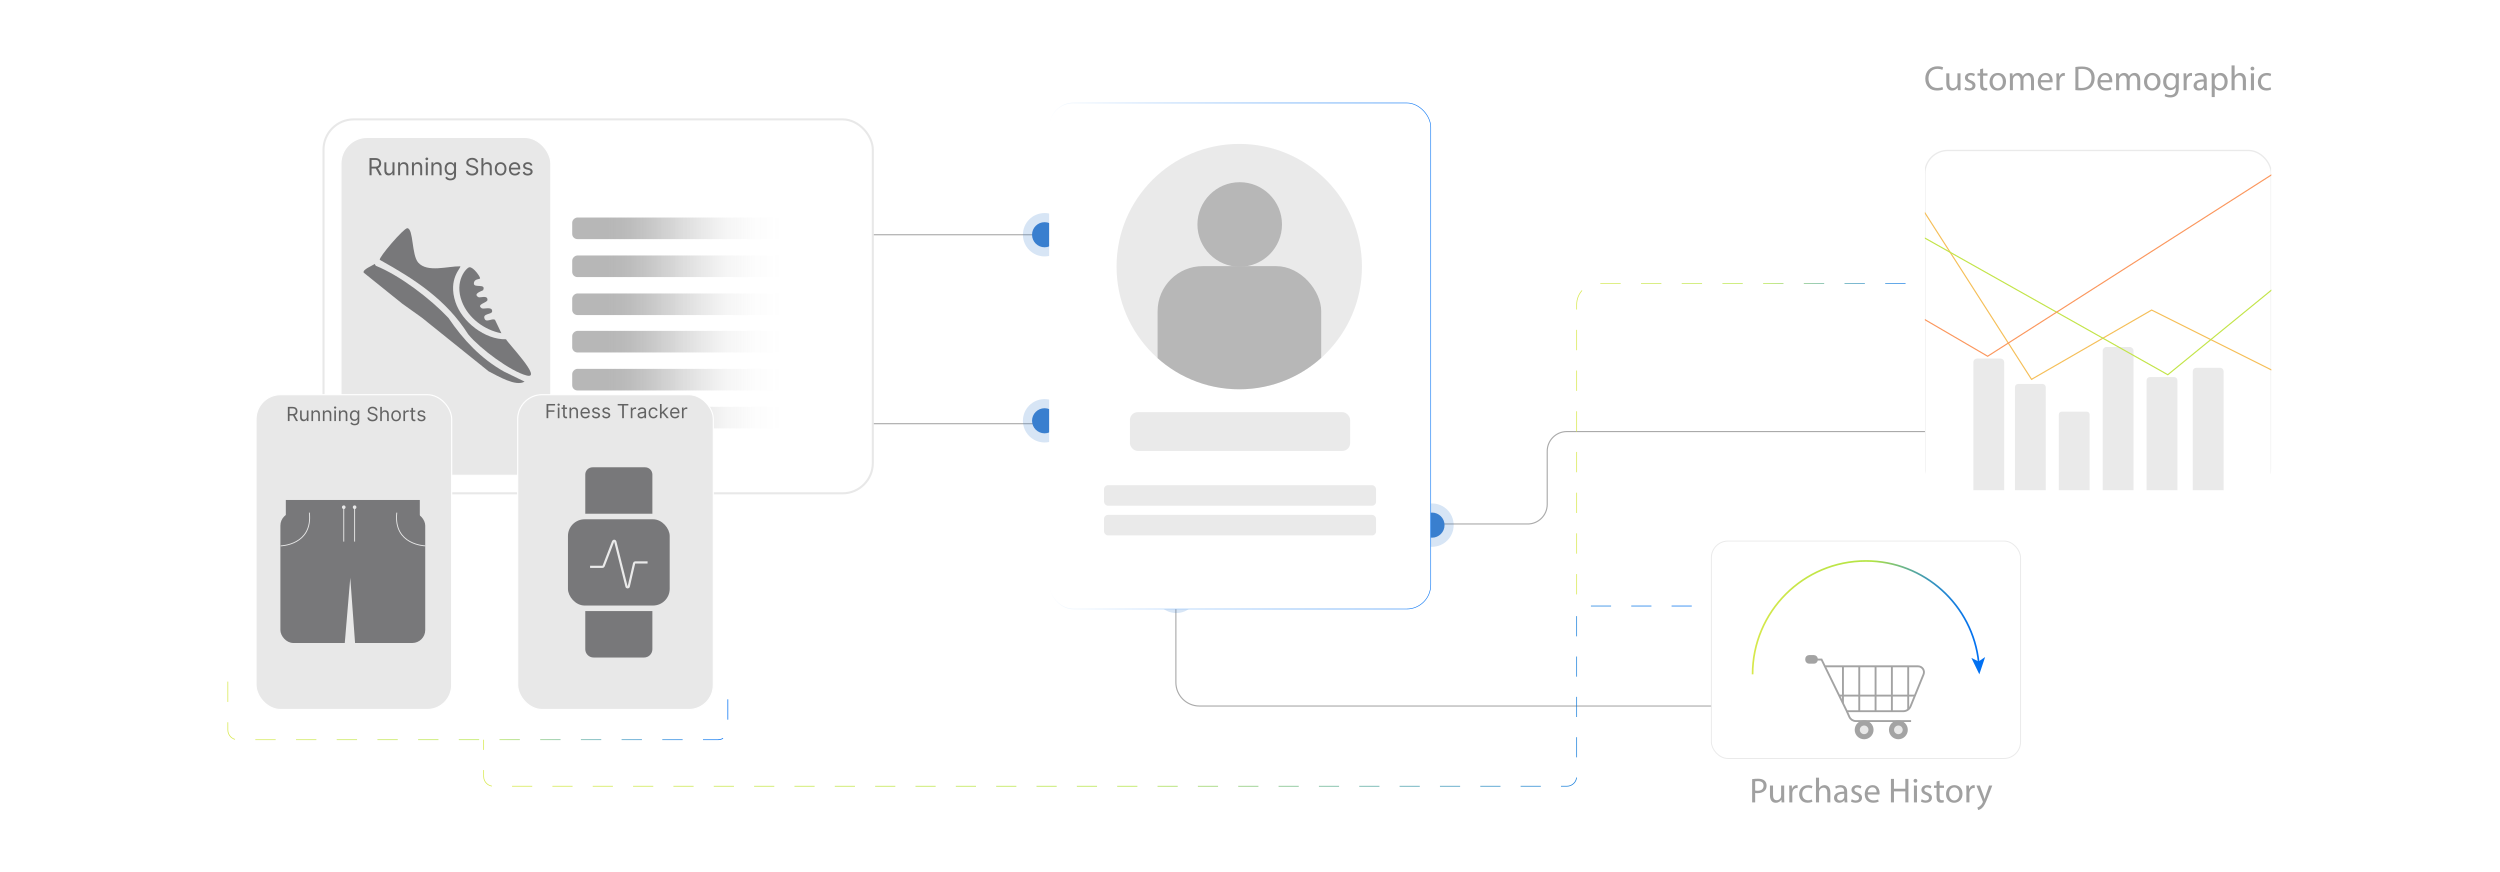 <?xml version="1.0" encoding="UTF-8"?><svg id="Layer_1" xmlns="http://www.w3.org/2000/svg" xmlns:xlink="http://www.w3.org/1999/xlink" viewBox="0 0 860 300"><defs><linearGradient id="linear-gradient" x1="360.867" y1="116.509" x2="492.276" y2="116.509" gradientUnits="userSpaceOnUse"><stop offset="0" stop-color="#fff"/><stop offset=".058" stop-color="#e9f3fd"/><stop offset=".261" stop-color="#a3cbfa"/><stop offset=".453" stop-color="#69abf7"/><stop offset=".628" stop-color="#3b91f5"/><stop offset=".783" stop-color="#1b7ff4"/><stop offset=".912" stop-color="#0774f3"/><stop offset="1" stop-color="#0070f3"/></linearGradient><filter id="drop-shadow-2" filterUnits="userSpaceOnUse"><feOffset dx="0" dy="5.946"/><feGaussianBlur result="blur" stdDeviation="4.756"/><feFlood flood-color="#333" flood-opacity=".09"/><feComposite in2="blur" operator="in"/><feComposite in="SourceGraphic"/></filter><clipPath id="clippath"><circle cx="426.303" cy="91.712" r="42.208" fill="none"/></clipPath><linearGradient id="linear-gradient-2" x1="1854.418" y1="-642.417" x2="1854.418" y2="-702.451" gradientTransform="translate(-1608.74 744.201)" gradientUnits="userSpaceOnUse"><stop offset="0" stop-color="#fff"/><stop offset=".168" stop-color="#fcfcfc" stop-opacity=".992"/><stop offset=".312" stop-color="#f5f5f5" stop-opacity=".965"/><stop offset=".447" stop-color="#e8e8e8" stop-opacity=".921"/><stop offset=".576" stop-color="#d6d6d6" stop-opacity=".858"/><stop offset=".702" stop-color="#bfbfbf" stop-opacity=".778"/><stop offset=".824" stop-color="#a3a3a3" stop-opacity=".679"/><stop offset=".942" stop-color="#828282" stop-opacity=".564"/><stop offset="1" stop-color="#707070" stop-opacity=".5"/></linearGradient><linearGradient id="linear-gradient-3" x1="1841.356" y1="-642.417" x2="1841.356" y2="-702.451" gradientTransform="translate(-1595.678 757.263)" xlink:href="#linear-gradient-2"/><linearGradient id="linear-gradient-4" x1="1828.294" y1="-642.417" x2="1828.294" y2="-702.451" gradientTransform="translate(-1582.616 770.325)" xlink:href="#linear-gradient-2"/><linearGradient id="linear-gradient-5" x1="1815.418" y1="-642.417" x2="1815.418" y2="-702.451" gradientTransform="translate(-1569.74 783.201)" xlink:href="#linear-gradient-2"/><linearGradient id="linear-gradient-6" x1="1802.356" y1="-642.417" x2="1802.356" y2="-702.451" gradientTransform="translate(-1556.678 796.263)" xlink:href="#linear-gradient-2"/><linearGradient id="linear-gradient-7" x1="1789.294" y1="-642.417" x2="1789.294" y2="-702.451" gradientTransform="translate(-1543.616 809.325)" xlink:href="#linear-gradient-2"/><filter id="drop-shadow-3" filterUnits="userSpaceOnUse"><feOffset dx="0" dy="5"/><feGaussianBlur result="blur-2" stdDeviation="4"/><feFlood flood-color="#000" flood-opacity=".09"/><feComposite in2="blur-2" operator="in"/><feComposite in="SourceGraphic"/></filter><linearGradient id="linear-gradient-8" x1="166.251" y1="256.218" x2="592.376" y2="256.218" gradientUnits="userSpaceOnUse"><stop offset="0" stop-color="#d7e84b"/><stop offset=".193" stop-color="#c8e648"/><stop offset=".528" stop-color="#b2e444"/><stop offset=".556" stop-color="#a2da53"/><stop offset=".67" stop-color="#69b48b"/><stop offset=".776" stop-color="#3b96b8"/><stop offset=".869" stop-color="#1b81d8"/><stop offset=".947" stop-color="#0774eb"/><stop offset="1" stop-color="#0070f3"/></linearGradient><linearGradient id="linear-gradient-9" y1="239.468" y2="239.468" xlink:href="#linear-gradient-8"/><linearGradient id="linear-gradient-10" y1="208.468" y2="208.468" xlink:href="#linear-gradient-8"/><filter id="drop-shadow-4" filterUnits="userSpaceOnUse"><feOffset dx="0" dy="6.656"/><feGaussianBlur result="blur-3" stdDeviation="5.325"/><feFlood flood-color="#000" flood-opacity=".09"/><feComposite in2="blur-3" operator="in"/><feComposite in="SourceGraphic"/></filter><filter id="drop-shadow-5" filterUnits="userSpaceOnUse"><feOffset dx="0" dy=".96"/><feGaussianBlur result="blur-4" stdDeviation=".768"/><feFlood flood-color="#333" flood-opacity=".09"/><feComposite in2="blur-4" operator="in"/><feComposite in="SourceGraphic"/></filter><linearGradient id="linear-gradient-11" x1="602.599" y1="212.322" x2="681.182" y2="212.322" xlink:href="#linear-gradient-8"/><linearGradient id="linear-gradient-12" x1="602.599" y1="228.995" x2="681.182" y2="228.995" xlink:href="#linear-gradient-8"/><linearGradient id="linear-gradient-13" x1="78.251" y1="244.53" x2="250.501" y2="244.53" xlink:href="#linear-gradient-8"/><linearGradient id="linear-gradient-14" x1="542.251" y1="150.905" x2="665.376" y2="150.905" xlink:href="#linear-gradient-8"/><filter id="drop-shadow-6" filterUnits="userSpaceOnUse"><feOffset dx="0" dy="5"/><feGaussianBlur result="blur-5" stdDeviation="4"/><feFlood flood-color="#000" flood-opacity=".09"/><feComposite in2="blur-5" operator="in"/><feComposite in="SourceGraphic"/></filter><clipPath id="clippath-1"><rect x="662.155" y="37.594" width="119.178" height="126.666" rx="7.879" ry="7.879" fill="none"/></clipPath><filter id="drop-shadow-7" filterUnits="userSpaceOnUse"><feOffset dx="0" dy="9.169"/><feGaussianBlur result="blur-6" stdDeviation="7.335"/><feFlood flood-color="#000" flood-opacity=".09"/><feComposite in2="blur-6" operator="in"/><feComposite in="SourceGraphic"/></filter><filter id="drop-shadow-8" filterUnits="userSpaceOnUse"><feOffset dx="0" dy="5"/><feGaussianBlur result="blur-7" stdDeviation="4"/><feFlood flood-color="#000" flood-opacity=".09"/><feComposite in2="blur-7" operator="in"/><feComposite in="SourceGraphic"/></filter></defs><line x1="366.805" y1="80.748" x2="294.376" y2="80.748" fill="none" stroke="#aaa" stroke-miterlimit="10" stroke-width=".393"/><line x1="367.805" y1="145.748" x2="295.376" y2="145.748" fill="none" stroke="#aaa" stroke-miterlimit="10" stroke-width=".393"/><path d="M478.076,180.254h47.423c3.725,0,6.745-3.02,6.745-6.745v-18.303c0-3.725,3.02-6.745,6.745-6.745h138.758" fill="none" stroke="#aaa" stroke-miterlimit="10" stroke-width=".393"/><path d="M404.503,191.729v43.039c0,4.476,3.628,8.104,8.104,8.104h264.553" fill="none" stroke="#aaa" stroke-miterlimit="10" stroke-width=".393"/><circle cx="492.604" cy="180.647" r="4.319" fill="#3a7fcf"/><circle cx="492.604" cy="180.647" r="7.461" fill="#3a7fcf" opacity=".2"/><circle cx="404.646" cy="203.422" r="4.319" fill="#3a7fcf"/><circle cx="404.646" cy="203.422" r="7.461" fill="#3a7fcf" opacity=".2"/><circle cx="359.344" cy="144.748" r="4.319" fill="#3a7fcf"/><circle cx="359.344" cy="144.748" r="7.461" fill="#3a7fcf" opacity=".2"/><circle cx="359.344" cy="80.748" r="4.319" fill="#3a7fcf"/><circle cx="359.344" cy="80.748" r="7.461" fill="#3a7fcf" opacity=".2"/><rect x="360.966" y="29.468" width="131.21" height="174.083" rx="8.296" ry="8.296" fill="#fff" filter="url(#drop-shadow-2)" stroke="url(#linear-gradient)" stroke-miterlimit="10" stroke-width=".199"/><rect x="388.695" y="141.78" width="75.751" height="13.343" rx="2.692" ry="2.692" fill="#eaeaea"/><rect x="379.779" y="166.911" width="93.585" height="7.061" rx="1.359" ry="1.359" fill="#eaeaea"/><rect x="379.779" y="177.12" width="93.585" height="7.061" rx="1.359" ry="1.359" fill="#eaeaea"/><circle cx="426.303" cy="91.712" r="42.208" fill="#eaeaea"/><g opacity=".5"><g clip-path="url(#clippath)"><rect x="398.217" y="91.554" width="56.277" height="84.1" rx="15.492" ry="15.492" fill="#848484"/><circle cx="426.461" cy="77.221" r="14.544" fill="#848484"/></g></g><path d="M602.733,268.034c.504-.084,1.164-.156,2.003-.156,1.032,0,1.787.24,2.267.672.444.384.708.971.708,1.691,0,.731-.216,1.307-.624,1.727-.551.587-1.451.887-2.47.887-.312,0-.601-.012-.84-.072v3.238h-1.044v-7.988ZM603.777,271.932c.228.06.516.084.863.084,1.26,0,2.027-.612,2.027-1.727,0-1.067-.756-1.583-1.907-1.583-.456,0-.804.036-.983.084v3.142Z" fill="#a0a0a0"/><path d="M613.759,274.439c0,.6.013,1.127.049,1.583h-.935l-.06-.947h-.023c-.276.467-.888,1.079-1.919,1.079-.912,0-2.003-.503-2.003-2.542v-3.394h1.055v3.214c0,1.103.336,1.847,1.296,1.847.707,0,1.199-.492,1.391-.96.06-.156.097-.348.097-.54v-3.562h1.055v4.222Z" fill="#a0a0a0"/><path d="M615.514,272.028c0-.684-.013-1.272-.049-1.811h.924l.036,1.139h.048c.264-.779.899-1.271,1.607-1.271.12,0,.204.012.3.036v.996c-.108-.024-.216-.036-.36-.036-.743,0-1.27.564-1.415,1.355-.023.144-.048.311-.048.492v3.094h-1.043v-3.994Z" fill="#a0a0a0"/><path d="M623.456,275.806c-.276.144-.888.336-1.668.336-1.751,0-2.89-1.188-2.89-2.962,0-1.787,1.223-3.083,3.118-3.083.623,0,1.175.156,1.463.3l-.24.815c-.251-.144-.647-.276-1.223-.276-1.331,0-2.051.984-2.051,2.195,0,1.343.863,2.171,2.015,2.171.6,0,.995-.156,1.295-.288l.181.791Z" fill="#a0a0a0"/><path d="M624.694,267.507h1.055v3.622h.024c.168-.3.432-.564.756-.744.311-.18.684-.3,1.079-.3.779,0,2.026.479,2.026,2.482v3.454h-1.055v-3.334c0-.935-.349-1.727-1.344-1.727-.684,0-1.224.479-1.415,1.055-.06.144-.072.3-.072.504v3.502h-1.055v-8.515Z" fill="#a0a0a0"/><path d="M634.568,276.022l-.084-.731h-.036c-.324.456-.947.863-1.775.863-1.175,0-1.774-.828-1.774-1.667,0-1.403,1.247-2.171,3.49-2.159v-.12c0-.479-.132-1.343-1.319-1.343-.54,0-1.103.168-1.512.432l-.239-.695c.479-.312,1.175-.516,1.906-.516,1.775,0,2.207,1.211,2.207,2.374v2.171c0,.503.024.995.096,1.391h-.959ZM634.412,273.06c-1.151-.024-2.458.18-2.458,1.307,0,.684.455,1.008.995,1.008.756,0,1.235-.48,1.403-.972.036-.108.06-.228.06-.336v-1.007Z" fill="#a0a0a0"/><path d="M636.993,274.942c.311.204.863.42,1.392.42.768,0,1.127-.384,1.127-.863,0-.504-.3-.78-1.079-1.067-1.044-.372-1.535-.948-1.535-1.644,0-.935.756-1.703,2.003-1.703.588,0,1.103.168,1.427.359l-.264.768c-.228-.144-.647-.335-1.188-.335-.623,0-.971.36-.971.791,0,.479.348.695,1.103.983,1.008.384,1.523.888,1.523,1.751,0,1.02-.791,1.739-2.171,1.739-.636,0-1.223-.156-1.631-.396l.264-.804Z" fill="#a0a0a0"/><path d="M642.477,273.312c.024,1.427.935,2.015,1.991,2.015.756,0,1.211-.132,1.607-.3l.18.756c-.372.168-1.008.36-1.931.36-1.787,0-2.854-1.175-2.854-2.927s1.031-3.13,2.723-3.13c1.895,0,2.398,1.667,2.398,2.734,0,.216-.024.384-.036.492h-4.078ZM645.571,272.556c.012-.671-.276-1.715-1.463-1.715-1.067,0-1.535.983-1.619,1.715h3.082Z" fill="#a0a0a0"/><path d="M651.524,267.938v3.382h3.91v-3.382h1.055v8.084h-1.055v-3.79h-3.91v3.79h-1.044v-8.084h1.044Z" fill="#a0a0a0"/><path d="M659.564,268.586c.012.36-.252.648-.672.648-.371,0-.636-.288-.636-.648,0-.372.276-.66.66-.66.396,0,.647.288.647.66ZM658.39,276.022v-5.805h1.055v5.805h-1.055Z" fill="#a0a0a0"/><path d="M661.053,274.942c.311.204.863.42,1.392.42.768,0,1.127-.384,1.127-.863,0-.504-.3-.78-1.079-1.067-1.044-.372-1.535-.948-1.535-1.644,0-.935.756-1.703,2.003-1.703.588,0,1.103.168,1.427.359l-.264.768c-.228-.144-.647-.335-1.188-.335-.623,0-.971.36-.971.791,0,.479.348.695,1.103.983,1.008.384,1.523.888,1.523,1.751,0,1.02-.791,1.739-2.171,1.739-.636,0-1.223-.156-1.631-.396l.264-.804Z" fill="#a0a0a0"/><path d="M667.22,268.55v1.667h1.512v.803h-1.512v3.13c0,.72.204,1.127.792,1.127.275,0,.479-.036.611-.072l.048.791c-.203.084-.527.144-.935.144-.491,0-.887-.156-1.139-.444-.3-.312-.408-.828-.408-1.511v-3.167h-.899v-.803h.899v-1.391l1.031-.276Z" fill="#a0a0a0"/><path d="M675.102,273.072c0,2.147-1.487,3.082-2.891,3.082-1.571,0-2.782-1.151-2.782-2.986,0-1.943,1.27-3.082,2.878-3.082,1.667,0,2.795,1.211,2.795,2.986ZM670.497,273.131c0,1.272.731,2.231,1.763,2.231,1.008,0,1.763-.947,1.763-2.255,0-.983-.491-2.231-1.738-2.231-1.248,0-1.787,1.151-1.787,2.254Z" fill="#a0a0a0"/><path d="M676.438,272.028c0-.684-.013-1.272-.049-1.811h.924l.036,1.139h.048c.264-.779.899-1.271,1.607-1.271.12,0,.204.012.3.036v.996c-.108-.024-.216-.036-.36-.036-.743,0-1.27.564-1.415,1.355-.023.144-.048.311-.048.492v3.094h-1.043v-3.994Z" fill="#a0a0a0"/><path d="M681.045,270.217l1.27,3.43c.132.384.276.839.372,1.187h.024c.107-.348.228-.791.371-1.211l1.151-3.406h1.116l-1.584,4.138c-.755,1.991-1.27,3.01-1.99,3.634-.516.456-1.031.636-1.296.684l-.264-.887c.264-.084.611-.252.924-.516.288-.228.647-.636.888-1.176.048-.108.084-.192.084-.252,0-.06-.024-.144-.072-.276l-2.147-5.349h1.151Z" fill="#a0a0a0"/><path d="M668.426,30.758c-.384.192-1.151.384-2.135.384-2.279,0-3.994-1.44-3.994-4.09,0-2.531,1.715-4.246,4.222-4.246,1.008,0,1.644.216,1.919.36l-.252.851c-.396-.191-.959-.335-1.631-.335-1.895,0-3.154,1.211-3.154,3.334,0,1.979,1.14,3.251,3.106,3.251.636,0,1.283-.132,1.703-.336l.216.828Z" fill="#a0a0a0"/><path d="M674.413,29.439c0,.6.013,1.127.049,1.583h-.935l-.06-.947h-.023c-.276.467-.888,1.079-1.919,1.079-.912,0-2.003-.503-2.003-2.542v-3.394h1.055v3.214c0,1.103.336,1.847,1.296,1.847.707,0,1.199-.492,1.391-.96.06-.156.097-.348.097-.54v-3.562h1.055v4.222Z" fill="#a0a0a0"/><path d="M676.024,29.942c.311.204.863.42,1.392.42.768,0,1.127-.384,1.127-.863,0-.504-.3-.78-1.079-1.067-1.044-.372-1.535-.948-1.535-1.644,0-.935.756-1.703,2.003-1.703.588,0,1.103.168,1.427.359l-.264.768c-.228-.144-.647-.335-1.188-.335-.623,0-.971.36-.971.791,0,.479.348.695,1.103.983,1.008.384,1.523.888,1.523,1.751,0,1.02-.791,1.739-2.171,1.739-.636,0-1.223-.156-1.631-.396l.264-.804Z" fill="#a0a0a0"/><path d="M682.191,23.55v1.667h1.512v.803h-1.512v3.13c0,.72.204,1.127.792,1.127.275,0,.479-.036.611-.072l.048.791c-.203.084-.527.144-.935.144-.491,0-.887-.156-1.139-.444-.3-.312-.408-.828-.408-1.511v-3.167h-.899v-.803h.899v-1.391l1.031-.276Z" fill="#a0a0a0"/><path d="M690.074,28.072c0,2.147-1.487,3.082-2.891,3.082-1.571,0-2.782-1.151-2.782-2.986,0-1.943,1.272-3.082,2.878-3.082,1.667,0,2.795,1.211,2.795,2.986ZM685.469,28.131c0,1.272.731,2.231,1.763,2.231,1.008,0,1.763-.947,1.763-2.255,0-.983-.491-2.231-1.738-2.231-1.248,0-1.787,1.151-1.787,2.254Z" fill="#a0a0a0"/><path d="M691.409,26.788c0-.6-.013-1.091-.049-1.571h.924l.048.935h.036c.324-.552.863-1.067,1.823-1.067.791,0,1.391.479,1.643,1.163h.024c.18-.324.407-.576.647-.755.348-.264.731-.408,1.283-.408.768,0,1.907.503,1.907,2.519v3.418h-1.031v-3.286c0-1.115-.408-1.787-1.26-1.787-.6,0-1.067.444-1.247.96-.048.144-.084.336-.084.528v3.586h-1.031v-3.478c0-.923-.408-1.595-1.212-1.595-.659,0-1.139.528-1.307,1.056-.06.156-.084.335-.084.516v3.502h-1.031v-4.234Z" fill="#a0a0a0"/><path d="M702.004,28.311c.024,1.427.935,2.015,1.991,2.015.756,0,1.211-.132,1.607-.3l.18.756c-.372.168-1.008.36-1.931.36-1.787,0-2.854-1.175-2.854-2.927s1.031-3.13,2.723-3.13c1.895,0,2.398,1.667,2.398,2.734,0,.216-.024.384-.036.492h-4.078ZM705.099,27.556c.012-.671-.276-1.715-1.463-1.715-1.067,0-1.535.983-1.619,1.715h3.082Z" fill="#a0a0a0"/><path d="M707.429,27.028c0-.684-.013-1.272-.049-1.811h.924l.036,1.139h.048c.264-.779.899-1.271,1.607-1.271.12,0,.203.012.3.036v.996c-.108-.024-.216-.036-.36-.036-.743,0-1.272.564-1.415,1.355-.023.144-.048.311-.048.492v3.094h-1.043v-3.994Z" fill="#a0a0a0"/><path d="M713.932,23.046c.636-.096,1.392-.168,2.219-.168,1.5,0,2.567.348,3.274,1.007.72.66,1.14,1.595,1.14,2.902,0,1.319-.408,2.399-1.163,3.143-.756.755-2.003,1.163-3.574,1.163-.744,0-1.367-.036-1.895-.096v-7.952ZM714.976,30.194c.264.048.647.06,1.056.06,2.231,0,3.441-1.248,3.441-3.43.013-1.907-1.067-3.118-3.273-3.118-.54,0-.948.048-1.224.108v6.38Z" fill="#a0a0a0"/><path d="M722.523,28.311c.024,1.427.935,2.015,1.991,2.015.756,0,1.211-.132,1.607-.3l.18.756c-.372.168-1.008.36-1.931.36-1.787,0-2.854-1.175-2.854-2.927s1.031-3.13,2.723-3.13c1.895,0,2.398,1.667,2.398,2.734,0,.216-.024.384-.036.492h-4.078ZM725.618,27.556c.012-.671-.276-1.715-1.463-1.715-1.067,0-1.535.983-1.619,1.715h3.082Z" fill="#a0a0a0"/><path d="M727.948,26.788c0-.6-.013-1.091-.049-1.571h.924l.048.935h.036c.324-.552.863-1.067,1.823-1.067.791,0,1.391.479,1.643,1.163h.024c.18-.324.407-.576.647-.755.348-.264.731-.408,1.283-.408.768,0,1.907.503,1.907,2.519v3.418h-1.031v-3.286c0-1.115-.408-1.787-1.26-1.787-.6,0-1.067.444-1.247.96-.048.144-.084.336-.084.528v3.586h-1.031v-3.478c0-.923-.408-1.595-1.212-1.595-.659,0-1.139.528-1.307,1.056-.06.156-.084.335-.084.516v3.502h-1.031v-4.234Z" fill="#a0a0a0"/><path d="M743.209,28.072c0,2.147-1.487,3.082-2.891,3.082-1.571,0-2.782-1.151-2.782-2.986,0-1.943,1.272-3.082,2.878-3.082,1.667,0,2.795,1.211,2.795,2.986ZM738.604,28.131c0,1.272.731,2.231,1.763,2.231,1.008,0,1.763-.947,1.763-2.255,0-.983-.491-2.231-1.738-2.231-1.248,0-1.787,1.151-1.787,2.254Z" fill="#a0a0a0"/><path d="M749.545,25.217c-.024.419-.048.887-.048,1.595v3.37c0,1.331-.264,2.147-.828,2.65-.564.528-1.379.696-2.11.696-.696,0-1.464-.168-1.931-.48l.264-.804c.384.24.983.456,1.703.456,1.079,0,1.871-.564,1.871-2.027v-.648h-.024c-.324.54-.947.972-1.847.972-1.44,0-2.471-1.224-2.471-2.831,0-1.967,1.283-3.082,2.614-3.082,1.008,0,1.56.527,1.81,1.007h.024l.048-.875h.924ZM748.453,27.508c0-.18-.012-.336-.06-.479-.192-.612-.708-1.116-1.476-1.116-1.007,0-1.727.852-1.727,2.195,0,1.14.575,2.087,1.715,2.087.647,0,1.235-.408,1.463-1.079.06-.18.084-.384.084-.564v-1.044Z" fill="#a0a0a0"/><path d="M751.181,27.028c0-.684-.013-1.272-.049-1.811h.924l.036,1.139h.048c.264-.779.899-1.271,1.607-1.271.12,0,.203.012.3.036v.996c-.108-.024-.216-.036-.36-.036-.743,0-1.272.564-1.415,1.355-.023.144-.048.311-.048.492v3.094h-1.043v-3.994Z" fill="#a0a0a0"/><path d="M758.258,31.022l-.084-.731h-.036c-.324.456-.947.863-1.775.863-1.175,0-1.774-.828-1.774-1.667,0-1.403,1.247-2.171,3.49-2.159v-.12c0-.479-.132-1.343-1.319-1.343-.54,0-1.103.168-1.512.432l-.239-.695c.479-.312,1.175-.516,1.906-.516,1.775,0,2.207,1.211,2.207,2.374v2.171c0,.503.024.995.096,1.391h-.959ZM758.102,28.06c-1.151-.024-2.458.18-2.458,1.307,0,.684.455,1.008.995,1.008.756,0,1.235-.48,1.403-.972.036-.108.06-.228.06-.336v-1.007Z" fill="#a0a0a0"/><path d="M760.828,27.112c0-.744-.024-1.343-.049-1.895h.948l.048.995h.023c.432-.708,1.115-1.127,2.063-1.127,1.403,0,2.458,1.187,2.458,2.95,0,2.087-1.27,3.118-2.639,3.118-.768,0-1.438-.336-1.786-.912h-.024v3.154h-1.043v-6.284ZM761.871,28.659c0,.156.024.3.048.432.192.732.828,1.235,1.583,1.235,1.115,0,1.764-.911,1.764-2.243,0-1.163-.612-2.159-1.728-2.159-.72,0-1.392.516-1.595,1.307-.036.132-.072.288-.072.432v.995Z" fill="#a0a0a0"/><path d="M767.656,22.507h1.055v3.622h.024c.168-.3.432-.564.756-.744.311-.18.684-.3,1.079-.3.779,0,2.026.479,2.026,2.482v3.454h-1.055v-3.334c0-.935-.348-1.727-1.344-1.727-.684,0-1.224.479-1.415,1.055-.06.144-.072.3-.072.504v3.502h-1.055v-8.515Z" fill="#a0a0a0"/><path d="M775.491,23.586c.012.36-.252.648-.672.648-.371,0-.636-.288-.636-.648,0-.372.276-.66.66-.66.396,0,.647.288.647.66ZM774.316,31.022v-5.805h1.055v5.805h-1.055Z" fill="#a0a0a0"/><path d="M781.262,30.806c-.276.144-.888.336-1.668.336-1.751,0-2.89-1.188-2.89-2.962,0-1.787,1.223-3.083,3.118-3.083.623,0,1.175.156,1.463.3l-.239.815c-.252-.144-.648-.276-1.224-.276-1.331,0-2.051.984-2.051,2.195,0,1.343.863,2.171,2.015,2.171.6,0,.995-.156,1.295-.288l.181.791Z" fill="#a0a0a0"/><rect x="111.29" y="41.066" width="188.961" height="128.637" rx="10.399" ry="10.399" fill="#fff" stroke="#e8e8e8" stroke-miterlimit="10" stroke-width=".716"/><rect x="117.27" y="47.258" width="72.229" height="116.255" rx="9.037" ry="9.037" fill="#e8e8e8" stroke="#fff" stroke-miterlimit="10" stroke-width=".421"/><path d="M140.103,78.503c2.18.087,1.445,9.175,3.758,11.82,3.122,3.571,10.265,1.203,14.477,1.288.425.493-4.36,4.234-1.647,12.355,2.266,6.785,10.157,12.938,17.392,12.741.357,1.065,12.792,13.898,7.086,12.466-5.424-1.361-16.143-9.29-20.102-14.161-7.562-11.923-18.294-18.894-30.428-25.632-.391-.841,8.251-10.926,9.465-10.878Z" fill="#78787a"/><path d="M161.484,91.937c1.407-.137,3.826,3.408,3.662,3.839-.132.348-2.224.085-2.125,1.842.086,1.516,4.301-.216,3.164,2.219-.082.175-3.754,1.159-1.602,2.391.557.319,3.22-.869,3.099.988-.06.918-3.954,1.479-1.99,2.823.639.437,3.785-.818,3.6,1.126-.103,1.087-3.42.598-2.583,2.525.601,1.383,2.503-.285,3.557.305.741,1.552,1.483,3.105,2.224,4.657-5.882-1.125-11.405-5.224-13.588-10.885-2.736-7.097,1.575-11.731,2.581-11.829Z" fill="#78787a"/><path d="M128.902,90.79c.121.213.242.426.363.639,8.209,3.264,18.86,11.386,24.996,17.935,5.064,7.497,11.201,14.054,19.18,18.491,2.338,1.138,4.677,2.276,7.015,3.414-2.962,1.835-9.125-1.878-12.373-3.54-7.655-6.152-15.31-12.303-22.965-18.455-2.254-1.609-4.508-3.218-6.761-4.827-4.415-3.552-8.831-7.104-13.246-10.656-.517-1.061,3.126-2.467,3.792-3.001Z" fill="#78787a"/><path d="M127.114,60.287v-5.918h2c.462,0,.842.078,1.139.235.296.157.516.372.658.645s.214.585.214.934-.071.658-.214.928-.361.481-.655.634c-.295.153-.672.231-1.131.231h-1.618v-.647h1.596c.315,0,.57-.047.765-.139.193-.093.334-.225.422-.395.087-.171.131-.374.131-.611s-.044-.444-.133-.621c-.089-.178-.231-.315-.425-.412s-.452-.145-.771-.145h-1.26v5.282h-.717ZM129.9,57.628l1.456,2.658h-.832l-1.434-2.658h.81Z" fill="#636363"/><path d="M135.02,58.472v-2.624h.682v4.439h-.682v-.751h-.047c-.103.225-.266.416-.485.573s-.497.235-.832.235c-.277,0-.524-.06-.74-.184-.216-.122-.385-.307-.508-.555-.124-.247-.185-.56-.185-.938v-2.82h.683v2.774c0,.323.091.581.273.774.183.192.415.288.698.288.169,0,.343-.043.519-.13.177-.086.324-.22.445-.398.12-.18.181-.407.181-.685Z" fill="#636363"/><path d="M137.633,57.617v2.67h-.683v-4.439h.659v.693h.058c.104-.226.262-.407.474-.545s.486-.207.821-.207c.301,0,.564.061.789.184.225.123.4.308.525.556.125.247.189.56.189.938v2.82h-.683v-2.774c0-.349-.091-.621-.272-.816s-.43-.293-.745-.293c-.218,0-.412.047-.583.142-.17.095-.305.232-.403.413-.098.181-.146.4-.146.659Z" fill="#636363"/><path d="M142.395,57.617v2.67h-.683v-4.439h.659v.693h.058c.104-.226.262-.407.474-.545s.486-.207.821-.207c.301,0,.564.061.789.184.225.123.4.308.525.556.125.247.189.56.189.938v2.82h-.683v-2.774c0-.349-.091-.621-.272-.816s-.43-.293-.745-.293c-.218,0-.412.047-.583.142-.17.095-.305.232-.403.413-.098.181-.146.4-.146.659Z" fill="#636363"/><path d="M146.822,55.108c-.133,0-.247-.045-.342-.136-.096-.091-.144-.199-.144-.326,0-.128.048-.236.144-.327.095-.09.209-.136.342-.136s.247.046.343.136c.096.091.143.199.143.327,0,.127-.047.235-.143.326s-.21.136-.343.136ZM146.475,60.287v-4.439h.683v4.439h-.683Z" fill="#636363"/><path d="M149.088,57.617v2.67h-.683v-4.439h.659v.693h.058c.104-.226.262-.407.474-.545s.486-.207.821-.207c.301,0,.564.061.789.184.225.123.4.308.525.556.125.247.189.56.189.938v2.82h-.683v-2.774c0-.349-.091-.621-.272-.816s-.43-.293-.745-.293c-.218,0-.412.047-.583.142-.17.095-.305.232-.403.413-.098.181-.146.4-.146.659Z" fill="#636363"/><path d="M154.959,62.044c-.329,0-.612-.042-.85-.126-.237-.083-.435-.193-.591-.329-.157-.136-.282-.28-.374-.435l.543-.382c.061.081.14.174.234.279.094.104.224.196.389.274.164.078.381.117.648.117.358,0,.654-.087.887-.261.233-.173.35-.444.35-.815v-.901h-.058c-.05.08-.121.181-.212.299-.092.118-.223.224-.394.315-.17.092-.4.138-.689.138-.358,0-.68-.085-.964-.254-.284-.17-.509-.417-.674-.74s-.247-.717-.247-1.179c0-.455.08-.852.24-1.19.159-.338.382-.601.667-.786s.615-.279.988-.279c.289,0,.519.048.69.144.171.096.302.203.394.323.091.121.162.22.212.297h.069v-.705h.659v4.565c0,.382-.087.692-.259.933-.173.239-.403.416-.693.528s-.612.169-.967.169ZM154.936,59.605c.273,0,.505-.062.693-.189.19-.125.333-.305.431-.54.099-.235.147-.517.147-.844,0-.32-.048-.603-.144-.847-.096-.245-.238-.436-.428-.575-.189-.139-.422-.208-.699-.208-.289,0-.529.073-.721.22s-.335.343-.431.589c-.096.247-.144.52-.144.821,0,.308.049.58.146.816.098.235.241.421.434.555.191.134.43.201.715.201Z" fill="#636363"/><path d="M163.745,55.848c-.034-.293-.175-.52-.422-.683-.246-.161-.549-.242-.907-.242-.262,0-.491.042-.686.127s-.348.201-.456.35c-.109.148-.164.317-.164.506,0,.158.038.293.114.406.076.112.174.206.294.28.119.074.244.135.375.182s.252.085.361.114l.602.162c.154.04.326.096.516.167s.372.168.546.291c.175.122.318.278.433.47.113.19.17.425.17.702,0,.319-.083.608-.25.866-.166.259-.409.464-.728.616-.319.152-.706.229-1.161.229-.424,0-.79-.069-1.1-.206-.309-.137-.552-.327-.728-.571-.177-.245-.276-.529-.3-.853h.74c.019.223.095.407.227.553s.3.254.503.324.423.105.657.105c.274,0,.519-.045.737-.135s.391-.215.518-.376c.127-.16.19-.349.19-.565,0-.196-.055-.356-.165-.479-.109-.124-.254-.224-.434-.301-.179-.077-.372-.144-.58-.202l-.729-.208c-.463-.133-.828-.323-1.099-.569-.27-.247-.404-.569-.404-.969,0-.331.09-.62.271-.868.18-.247.423-.44.729-.578.305-.138.646-.206,1.024-.206.381,0,.72.067,1.017.203s.532.321.707.557c.174.235.266.502.275.801h-.693Z" fill="#636363"/><path d="M166.289,57.617v2.67h-.683v-5.918h.683v2.173h.058c.103-.23.261-.412.47-.548s.487-.204.836-.204c.303,0,.567.06.795.181.228.121.404.305.53.553.126.247.19.561.19.943v2.82h-.682v-2.774c0-.352-.092-.625-.273-.819-.183-.193-.434-.29-.756-.29-.224,0-.423.047-.6.142-.176.095-.315.232-.416.413-.102.181-.151.4-.151.659Z" fill="#636363"/><path d="M172.218,60.379c-.401,0-.752-.096-1.054-.286-.302-.191-.536-.458-.705-.801s-.253-.743-.253-1.202c0-.462.084-.866.253-1.211s.403-.612.705-.804c.302-.19.652-.286,1.054-.286.4,0,.752.096,1.053.286.302.191.537.459.705.804.169.345.253.749.253,1.211,0,.459-.084.859-.253,1.202-.168.343-.403.609-.705.801-.301.19-.652.286-1.053.286ZM172.218,59.766c.304,0,.555-.078.751-.233.196-.156.342-.361.436-.616.095-.254.142-.529.142-.826s-.047-.573-.142-.829c-.095-.257-.24-.464-.436-.622-.196-.157-.447-.236-.751-.236-.305,0-.555.079-.752.236-.196.158-.342.365-.436.622-.094.256-.142.532-.142.829s.048.572.142.826c.095.255.24.46.436.616.197.155.447.233.752.233Z" fill="#636363"/><path d="M177.13,60.379c-.428,0-.796-.095-1.105-.285-.31-.19-.547-.455-.714-.798-.167-.342-.25-.74-.25-1.194,0-.455.083-.856.25-1.204s.399-.619.699-.815.65-.294,1.051-.294c.231,0,.459.039.685.116s.431.202.616.374c.185.173.332.4.441.684.11.283.165.632.165,1.046v.289h-3.422v-.59h2.728c0-.25-.05-.474-.149-.67-.099-.196-.239-.352-.422-.466-.182-.113-.397-.17-.643-.17-.272,0-.506.066-.704.201-.197.134-.349.308-.455.521-.105.214-.159.442-.159.688v.393c0,.336.059.619.176.852.116.232.278.408.486.528.208.121.45.181.726.181.179,0,.342-.025.487-.076.144-.051.271-.128.377-.231.105-.102.188-.231.245-.386l.659.185c-.069.223-.185.419-.35.588-.164.168-.366.3-.607.393-.24.094-.511.141-.811.141Z" fill="#636363"/><path d="M183.153,56.842l-.613.173c-.038-.102-.095-.201-.169-.299s-.175-.178-.302-.241-.29-.096-.488-.096c-.272,0-.498.062-.678.186s-.271.282-.271.473c0,.169.061.304.185.401.123.099.315.181.578.246l.658.161c.398.097.692.244.888.441.194.197.292.451.292.761,0,.255-.073.482-.219.683s-.348.358-.608.474c-.26.116-.562.174-.907.174-.452,0-.827-.099-1.124-.295s-.484-.483-.564-.861l.647-.162c.061.239.179.418.351.538.173.119.398.179.678.179.318,0,.571-.067.759-.203.188-.137.282-.3.282-.49,0-.154-.055-.283-.162-.389-.108-.105-.273-.184-.497-.235l-.74-.174c-.406-.096-.704-.246-.894-.449-.19-.203-.284-.458-.284-.765,0-.25.071-.472.213-.664s.335-.344.58-.454c.246-.109.524-.165.837-.165.44,0,.784.097,1.036.289.251.193.43.447.536.764Z" fill="#636363"/><rect x="241.963" y="29.698" width="7.43" height="97.682" rx="1.797" ry="1.797" transform="translate(167.139 324.217) rotate(-90)" fill="url(#linear-gradient-2)"/><rect x="241.963" y="42.761" width="7.43" height="97.682" rx="1.797" ry="1.797" transform="translate(154.077 337.279) rotate(-90)" fill="url(#linear-gradient-3)"/><rect x="241.963" y="55.823" width="7.43" height="97.682" rx="1.797" ry="1.797" transform="translate(141.014 350.342) rotate(-90)" fill="url(#linear-gradient-4)"/><rect x="241.963" y="68.698" width="7.43" height="97.682" rx="1.797" ry="1.797" transform="translate(128.139 363.217) rotate(-90)" fill="url(#linear-gradient-5)"/><rect x="241.963" y="81.761" width="7.43" height="97.682" rx="1.797" ry="1.797" transform="translate(115.077 376.279) rotate(-90)" fill="url(#linear-gradient-6)"/><rect x="241.963" y="94.823" width="7.43" height="97.682" rx="1.797" ry="1.797" transform="translate(102.014 389.342) rotate(-90)" fill="url(#linear-gradient-7)"/><g filter="url(#drop-shadow-3)"><rect x="178.083" y="130.767" width="67.293" height="108.31" rx="8.419" ry="8.419" fill="#e8e8e8" stroke="#fff" stroke-miterlimit="10" stroke-width=".392"/></g><path d="M203.835,160.75h18.083c1.381,0,2.501,1.121,2.501,2.501v13.477h-23.085v-13.477c0-1.381,1.121-2.501,2.501-2.501Z" fill="#78787a"/><rect x="195.376" y="178.631" width="35" height="29.674" rx="5.748" ry="5.748" fill="#78787a"/><path d="M201.333,210.207h23.085v13.126c0,1.574-1.278,2.853-2.853,2.853h-17.38c-1.574,0-2.853-1.278-2.853-2.853v-13.126h0Z" fill="#78787a"/><path d="M202.985,194.989h4.293c.164,0,.311-.101.37-.254l3.256-8.466c.139-.362.661-.33.755.046l3.861,15.443c.101.404.677.399.771-.007l1.841-7.976c.042-.18.202-.307.386-.307h4.25" fill="none" stroke="#eaeaea" stroke-miterlimit="10" stroke-width=".761"/><line x1="166.376" y1="254.468" x2="166.376" y2="257.968" fill="none" stroke="url(#linear-gradient-8)" stroke-miterlimit="10" stroke-width=".25"/><path d="M166.376,264.906v2.195c0,1.859,1.507,3.366,3.366,3.366h369.267c1.859,0,3.366-1.507,3.366-3.366v-55.267c0-1.859,1.507-3.366,3.366-3.366h39.664" fill="none" stroke="url(#linear-gradient-9)" stroke-dasharray="6.939 6.939" stroke-miterlimit="10" stroke-width=".25"/><line x1="588.876" y1="208.468" x2="592.376" y2="208.468" fill="none" stroke="url(#linear-gradient-10)" stroke-miterlimit="10" stroke-width=".25"/><rect x="588.713" y="179.468" width="106.356" height="74.792" rx="5.72" ry="5.72" fill="#fff" filter="url(#drop-shadow-4)" stroke="#eaeaea" stroke-miterlimit="10" stroke-width=".337"/><g filter="url(#drop-shadow-5)"><path d="M654.979,243.695l-19.67.003-7.514-15.378,31.959-.053c1.538-.003,2.575,1.57,1.968,2.982l-4.797,11.164c-.334.778-1.099,1.282-1.946,1.282Z" fill="#fff"/><path d="M622.18,225.934h4.441s8.689,17.764,8.689,17.764h19.399c1.112,0,2.113-.674,2.532-1.704l4.455-10.965c.539-1.327-.437-2.777-1.869-2.777h-32.143" fill="none" stroke="#a3a3a3" stroke-miterlimit="10" stroke-width=".652"/><path d="M635.309,243.697l.86,1.93c.395.886,1.275,1.457,2.245,1.457h19.002" fill="none" stroke="#a3a3a3" stroke-miterlimit="10" stroke-width=".652"/><line x1="633.974" y1="228.188" x2="633.974" y2="240.899" fill="none" stroke="#a3a3a3" stroke-miterlimit="10" stroke-width=".652"/><line x1="656.42" y1="228.284" x2="656.42" y2="243.103" fill="none" stroke="#a3a3a3" stroke-miterlimit="10" stroke-width=".652"/><line x1="650.809" y1="228.284" x2="650.809" y2="243.731" fill="none" stroke="#a3a3a3" stroke-miterlimit="10" stroke-width=".652"/><line x1="645.197" y1="228.333" x2="645.197" y2="243.779" fill="none" stroke="#a3a3a3" stroke-miterlimit="10" stroke-width=".652"/><line x1="639.586" y1="228.236" x2="639.586" y2="243.683" fill="none" stroke="#a3a3a3" stroke-miterlimit="10" stroke-width=".652"/><line x1="632.731" y1="238.325" x2="658.689" y2="238.325" fill="none" stroke="#a3a3a3" stroke-miterlimit="10" stroke-width=".652"/><rect x="621.883" y="225.267" width="2.558" height="1.207" rx=".447" ry=".447" fill="#e8e8e8" stroke="#a3a3a3" stroke-miterlimit="10" stroke-width="1.756"/><circle cx="641.263" cy="250.102" r="2.365" fill="#e8e8e8" stroke="#a3a3a3" stroke-miterlimit="10" stroke-width="1.756"/><circle cx="653.041" cy="250.102" r="2.365" fill="#e8e8e8" stroke="#a3a3a3" stroke-miterlimit="10" stroke-width="1.756"/></g><path d="M602.89,231.968c0-21.539,17.461-39,39-39,20.148,0,36.728,15.279,38.785,34.883" fill="none" stroke="url(#linear-gradient-11)" stroke-miterlimit="10" stroke-width=".584"/><polygon points="680.89 231.968 678.152 226.325 680.607 227.548 682.886 226.022 680.89 231.968" fill="url(#linear-gradient-12)"/><path d="M78.376,234.468v16.634c0,1.859,1.507,3.366,3.366,3.366h165.268c1.859,0,3.366-1.507,3.366-3.366v-11.634" fill="none" stroke="url(#linear-gradient-13)" stroke-dasharray="7" stroke-miterlimit="10" stroke-width=".25"/><path d="M542.376,204.468v-99.694c0-4.035,3.271-7.306,7.306-7.306h115.694" fill="none" stroke="url(#linear-gradient-14)" stroke-dasharray="7" stroke-miterlimit="10" stroke-width=".25"/><g filter="url(#drop-shadow-6)"><g clip-path="url(#clippath-1)"><rect x="662.155" y="37.594" width="119.178" height="126.666" rx="7.879" ry="7.879" fill="#fff" filter="url(#drop-shadow-7)" stroke="#eaeaea" stroke-miterlimit="10" stroke-width=".464"/><path d="M661.495,135.686h44.041c.688,0,1.246.558,1.246,1.246v8.109c0,.688-.558,1.246-1.246,1.246h-44.041v-10.601h0Z" transform="translate(543.152 825.125) rotate(-90)" fill="#eaeaea"/><path d="M680.166,140.056h35.428c.618,0,1.119.502,1.119,1.119v8.363c0,.618-.502,1.119-1.119,1.119h-35.428v-10.601h0Z" transform="translate(553.083 843.796) rotate(-90)" fill="#eaeaea"/><path d="M700.029,144.823h26.051c.531,0,.962.431.962.962v8.677c0,.531-.431.962-.962.962h-26.051v-10.601h0Z" transform="translate(563.412 863.659) rotate(-90)" fill="#eaeaea"/><path d="M704.001,133.7h47.961c.717,0,1.3.582,1.3,1.3v8.002c0,.717-.582,1.3-1.3,1.3h-47.961v-10.601h0Z" transform="translate(589.631 867.632) rotate(-90)" fill="#eaeaea"/><path d="M724.261,138.864h37.776c.638,0,1.155.518,1.155,1.155v8.291c0,.638-.518,1.155-1.155,1.155h-37.776v-10.601h0Z" transform="translate(599.562 887.892) rotate(-90)" fill="#eaeaea"/><path d="M738.563,137.275h40.908c.663,0,1.202.538,1.202,1.202v8.198c0,.663-.538,1.202-1.202,1.202h-40.908v-10.601h0Z" transform="translate(617.042 902.193) rotate(-90)" fill="#eaeaea"/><polyline points="653.557 54.782 698.845 125.494 740.159 101.658 784.652 123.905" fill="none" stroke="#f5be57" stroke-miterlimit="10" stroke-width=".397"/><polyline points="784.652 92.124 745.721 123.905 656.735 73.85" fill="none" stroke="#c2e447" stroke-miterlimit="10" stroke-width=".397"/><polyline points="655.146 100.864 683.749 117.548 789.419 50.014" fill="none" stroke="#fb965c" stroke-miterlimit="10" stroke-width=".397"/></g></g><g filter="url(#drop-shadow-8)"><rect x="88.083" y="130.767" width="67.293" height="108.31" rx="8.419" ry="8.419" fill="#e8e8e8" stroke="#fff" stroke-miterlimit="10" stroke-width=".392"/></g><rect x="98.323" y="171.989" width="46.088" height="6.228" fill="#78787a"/><rect x="96.454" y="176.349" width="49.825" height="44.842" rx="4.451" ry="4.451" fill="#78787a"/><polygon points="120.496 198.756 118.502 222.371 122.237 222.489 120.496 198.756" fill="#e8e8e8"/><circle cx="118.252" cy="174.48" r=".623" fill="#e8e8e8"/><circle cx="121.989" cy="174.48" r=".623" fill="#e8e8e8"/><line x1="118.252" y1="174.48" x2="118.252" y2="186.313" fill="none" stroke="#e8e8e8" stroke-miterlimit="10" stroke-width=".311"/><line x1="121.989" y1="174.48" x2="121.989" y2="186.313" fill="none" stroke="#e8e8e8" stroke-miterlimit="10" stroke-width=".311"/><path d="M96.541,187.781s11.123-.222,9.878-11.433" fill="none" stroke="#e8e8e8" stroke-miterlimit="10" stroke-width=".311"/><path d="M146.376,187.781s-11.123-.222-9.878-11.433" fill="none" stroke="#e8e8e8" stroke-miterlimit="10" stroke-width=".311"/><path d="M99.017,144.853v-4.886h1.651c.382,0,.695.065.94.194.245.129.426.307.544.533.118.226.176.482.176.77s-.059.543-.176.766-.298.398-.541.524c-.244.127-.554.19-.933.19h-1.336v-.534h1.317c.261,0,.471-.038.631-.115.16-.076.276-.185.348-.326.072-.141.108-.309.108-.504s-.037-.367-.109-.513c-.073-.146-.19-.259-.351-.34-.161-.08-.373-.121-.637-.121h-1.04v4.361h-.591ZM101.317,142.659l1.202,2.195h-.687l-1.183-2.195h.668Z" fill="#636363"/><path d="M105.544,143.356v-2.167h.563v3.665h-.563v-.62h-.038c-.086.186-.22.344-.401.474-.181.129-.41.194-.687.194-.229,0-.433-.051-.611-.152-.178-.101-.318-.253-.42-.458-.102-.204-.153-.462-.153-.774v-2.329h.563v2.291c0,.267.075.48.226.639s.342.239.576.239c.14,0,.283-.036.428-.107.145-.072.268-.181.368-.329.099-.148.149-.336.149-.565Z" fill="#636363"/><path d="M107.701,142.649v2.205h-.563v-3.665h.544v.573h.048c.086-.186.216-.336.391-.45.175-.114.401-.171.678-.171.248,0,.465.051.651.152s.331.253.434.458c.103.204.155.462.155.774v2.329h-.563v-2.291c0-.288-.075-.512-.225-.674-.149-.161-.354-.242-.615-.242-.18,0-.34.039-.481.117-.141.078-.252.191-.333.341-.081.15-.122.331-.122.544Z" fill="#636363"/><path d="M111.632,142.649v2.205h-.563v-3.665h.544v.573h.048c.086-.186.216-.336.391-.45.175-.114.401-.171.678-.171.248,0,.465.051.651.152s.331.253.434.458c.103.204.155.462.155.774v2.329h-.563v-2.291c0-.288-.075-.512-.225-.674-.149-.161-.354-.242-.615-.242-.18,0-.34.039-.481.117-.141.078-.252.191-.333.341-.081.15-.122.331-.122.544Z" fill="#636363"/><path d="M115.288,140.578c-.11,0-.204-.037-.283-.112-.079-.075-.118-.165-.118-.27s.039-.195.118-.27c.079-.075.173-.112.283-.112.109,0,.204.037.283.112.079.075.118.165.118.27s-.04.195-.118.27c-.079.075-.173.112-.283.112ZM115.001,144.853v-3.665h.563v3.665h-.563Z" fill="#636363"/><path d="M117.158,142.649v2.205h-.563v-3.665h.544v.573h.048c.086-.186.216-.336.391-.45.175-.114.401-.171.678-.171.248,0,.465.051.651.152s.331.253.434.458c.103.204.155.462.155.774v2.329h-.563v-2.291c0-.288-.075-.512-.225-.674-.149-.161-.354-.242-.615-.242-.18,0-.34.039-.481.117-.141.078-.252.191-.333.341-.081.15-.122.331-.122.544Z" fill="#636363"/><path d="M122.006,146.304c-.272,0-.506-.035-.702-.104-.195-.069-.358-.16-.488-.272-.13-.112-.232-.232-.309-.359l.449-.315c.051.067.115.144.193.23.078.087.185.163.321.227.136.064.315.096.536.096.296,0,.54-.071.732-.214.192-.144.289-.368.289-.673v-.745h-.048c-.042.067-.1.149-.175.247s-.184.185-.324.26c-.141.075-.331.113-.569.113-.296,0-.561-.07-.795-.21-.235-.14-.42-.344-.556-.611-.136-.267-.204-.592-.204-.974,0-.375.066-.702.198-.981s.316-.496.551-.649.507-.231.816-.231c.238,0,.428.04.569.118.141.079.249.168.325.268.075.099.134.181.175.244h.057v-.582h.544v3.769c0,.315-.071.571-.213.769-.143.198-.334.343-.573.436-.239.093-.505.14-.798.14ZM121.987,144.291c.226,0,.416-.052.572-.155.156-.103.274-.252.355-.446.081-.194.122-.426.122-.697,0-.264-.04-.497-.119-.699-.08-.202-.197-.36-.353-.475-.156-.114-.348-.172-.577-.172-.239,0-.437.06-.595.182-.159.121-.277.283-.355.486-.079.204-.118.43-.118.678,0,.254.04.479.12.674.081.195.2.348.358.458.158.111.355.166.591.166Z" fill="#636363"/><path d="M129.258,141.189c-.029-.242-.144-.429-.348-.563s-.454-.2-.75-.2c-.216,0-.405.035-.566.105-.162.07-.287.166-.377.289s-.135.262-.135.417c0,.13.031.242.094.335.063.093.144.17.242.231.099.061.202.111.31.15.108.039.207.07.298.094l.496.134c.127.033.269.08.426.138.157.059.307.139.451.24.144.101.263.231.356.388.094.158.141.351.141.58,0,.264-.068.503-.206.716-.138.213-.338.383-.601.508-.264.126-.583.189-.958.189-.35,0-.652-.057-.908-.169s-.456-.271-.602-.472c-.145-.202-.228-.437-.247-.704h.611c.016.185.078.337.187.457s.248.209.415.267c.168.058.349.087.543.087.226,0,.429-.037.608-.111.18-.074.322-.177.427-.31s.158-.288.158-.466c0-.162-.045-.294-.136-.396-.09-.102-.21-.185-.358-.248-.148-.064-.308-.12-.479-.167l-.601-.172c-.382-.11-.684-.267-.907-.47s-.334-.47-.334-.799c0-.274.075-.513.223-.717.149-.204.349-.363.601-.477.252-.114.534-.17.846-.17.315,0,.595.056.839.168.245.112.44.265.584.46.144.194.22.414.228.661h-.573Z" fill="#636363"/><path d="M131.357,142.649v2.205h-.563v-4.886h.563v1.794h.048c.086-.19.215-.34.388-.452.173-.112.403-.169.691-.169.249,0,.468.05.656.149.188.099.334.252.438.456.104.205.156.464.156.779v2.329h-.563v-2.291c0-.291-.075-.516-.226-.676-.15-.16-.358-.24-.624-.24-.185,0-.349.039-.495.117-.145.078-.26.191-.344.341-.084.15-.126.331-.126.544Z" fill="#636363"/><path d="M136.253,144.93c-.331,0-.621-.079-.87-.236-.249-.158-.443-.378-.582-.661s-.208-.614-.208-.992c0-.382.069-.715.208-1,.139-.285.333-.505.582-.663.249-.157.539-.236.87-.236.331,0,.621.079.87.236.249.158.443.378.582.663.139.285.209.618.209,1,0,.378-.07.709-.209.992s-.333.503-.582.661c-.249.157-.539.236-.87.236ZM136.253,144.424c.252,0,.458-.065.621-.193.162-.129.282-.298.36-.508.078-.21.117-.438.117-.682,0-.245-.039-.473-.117-.685-.078-.211-.198-.382-.36-.513-.163-.13-.369-.196-.621-.196-.251,0-.458.065-.62.196s-.282.301-.36.513c-.078.212-.117.44-.117.685,0,.245.039.472.117.682s.198.379.36.508.369.193.62.193Z" fill="#636363"/><path d="M138.772,144.853v-3.665h.544v.554h.039c.066-.182.188-.329.362-.441s.372-.169.592-.169c.042,0,.093.001.155.002.062.002.109.004.141.007v.573c-.019-.005-.062-.012-.13-.022-.068-.011-.139-.016-.214-.016-.178,0-.337.037-.476.111-.139.074-.248.176-.329.305-.08.13-.121.277-.121.443v2.319h-.563Z" fill="#636363"/><path d="M142.866,141.189v.477h-1.899v-.477h1.899ZM141.52,140.311h.563v3.493c0,.159.023.278.07.357.047.079.107.131.181.157.074.026.152.04.235.04.062,0,.113-.004.153-.011.04-.007.072-.013.095-.018l.115.506c-.038.014-.091.029-.16.044s-.155.023-.26.023c-.159,0-.315-.034-.466-.102s-.278-.173-.377-.312c-.1-.14-.149-.317-.149-.53v-3.646Z" fill="#636363"/><path d="M146.311,142.01l-.506.143c-.032-.085-.078-.167-.139-.247-.061-.08-.144-.146-.249-.199-.105-.052-.239-.079-.403-.079-.224,0-.411.051-.559.154-.149.102-.223.233-.223.39,0,.14.051.251.152.332.102.081.261.149.477.203l.544.133c.328.08.572.201.732.364.161.163.241.373.241.629,0,.21-.06.398-.18.563s-.288.296-.502.391c-.215.096-.464.143-.749.143-.374,0-.684-.081-.928-.243-.245-.162-.4-.399-.465-.711l.535-.134c.051.197.147.345.29.444.143.099.329.148.56.148.262,0,.471-.056.626-.168.155-.112.232-.247.232-.405,0-.127-.044-.234-.134-.321-.089-.086-.226-.151-.41-.194l-.611-.143c-.335-.08-.582-.203-.738-.371-.157-.168-.235-.378-.235-.631,0-.207.058-.39.175-.549.117-.159.277-.284.479-.374s.433-.136.69-.136c.363,0,.648.08.856.239s.355.369.442.63Z" fill="#636363"/><path d="M188.017,143.853v-4.886h2.93v.524h-2.338v1.651h2.119v.524h-2.119v2.186h-.591Z" fill="#636363"/><path d="M192.168,139.578c-.11,0-.204-.037-.283-.112-.079-.075-.118-.165-.118-.27s.039-.195.118-.27c.079-.075.173-.112.283-.112.109,0,.204.037.283.112.079.075.118.165.118.27s-.04.195-.118.27c-.079.075-.173.112-.283.112ZM191.881,143.853v-3.665h.563v3.665h-.563Z" fill="#636363"/><path d="M195.069,140.189v.477h-1.899v-.477h1.899ZM193.724,139.311h.563v3.493c0,.159.023.278.07.357.047.079.107.131.181.157.074.026.152.04.235.04.062,0,.113-.004.153-.011.04-.007.072-.013.095-.018l.115.506c-.038.014-.091.029-.16.044s-.155.023-.26.023c-.159,0-.315-.034-.466-.102s-.278-.173-.377-.312c-.1-.14-.149-.317-.149-.53v-3.646Z" fill="#636363"/><path d="M196.481,141.649v2.205h-.563v-3.665h.544v.573h.048c.086-.186.216-.336.391-.45.175-.114.401-.171.678-.171.248,0,.465.051.651.152s.331.253.434.458c.103.204.155.462.155.774v2.329h-.563v-2.291c0-.288-.075-.512-.225-.674-.149-.161-.354-.242-.615-.242-.18,0-.34.039-.481.117-.141.078-.252.191-.333.341-.081.15-.122.331-.122.544Z" fill="#636363"/><path d="M201.386,143.93c-.353,0-.657-.078-.913-.235s-.452-.376-.589-.658c-.138-.283-.206-.611-.206-.987,0-.375.068-.707.206-.994s.33-.511.578-.673c.247-.161.536-.242.867-.242.191,0,.379.032.565.096s.355.167.508.309c.153.142.274.33.365.564s.136.522.136.864v.238h-2.825v-.486h2.252c0-.207-.041-.392-.123-.554s-.198-.29-.348-.384c-.15-.094-.327-.141-.531-.141-.225,0-.418.055-.581.166-.163.11-.289.254-.376.431-.087.176-.131.366-.131.568v.324c0,.277.048.511.144.703.096.192.231.337.402.436.171.1.371.149.599.149.148,0,.282-.021.402-.064s.224-.106.311-.191.155-.191.203-.318l.544.153c-.057.184-.153.346-.289.485s-.302.247-.501.324-.422.116-.67.116Z" fill="#636363"/><path d="M206.358,141.01l-.506.143c-.032-.085-.078-.167-.139-.247-.061-.08-.144-.146-.249-.199-.105-.052-.239-.079-.403-.079-.224,0-.411.051-.559.154-.149.102-.223.233-.223.39,0,.14.051.251.152.332.102.081.261.149.477.203l.544.133c.328.08.572.201.732.364.161.163.241.373.241.629,0,.21-.06.398-.18.563s-.288.296-.502.391c-.215.096-.464.143-.749.143-.374,0-.684-.081-.928-.243-.245-.162-.4-.399-.465-.711l.535-.134c.051.197.147.345.29.444.143.099.329.148.56.148.262,0,.471-.056.626-.168.155-.112.232-.247.232-.405,0-.127-.044-.234-.134-.321-.089-.086-.226-.151-.41-.194l-.611-.143c-.335-.08-.582-.203-.738-.371-.157-.168-.235-.378-.235-.631,0-.207.058-.39.175-.549.117-.159.277-.284.479-.374s.433-.136.69-.136c.363,0,.648.08.856.239s.355.369.442.63Z" fill="#636363"/><path d="M209.87,141.01l-.506.143c-.032-.085-.078-.167-.139-.247-.061-.08-.144-.146-.249-.199-.105-.052-.239-.079-.403-.079-.224,0-.411.051-.559.154-.149.102-.223.233-.223.39,0,.14.051.251.152.332.102.081.261.149.477.203l.544.133c.328.08.572.201.732.364.161.163.241.373.241.629,0,.21-.06.398-.18.563s-.288.296-.502.391c-.215.096-.464.143-.749.143-.374,0-.684-.081-.928-.243-.245-.162-.4-.399-.465-.711l.535-.134c.051.197.147.345.29.444.143.099.329.148.56.148.262,0,.471-.056.626-.168.155-.112.232-.247.232-.405,0-.127-.044-.234-.134-.321-.089-.086-.226-.151-.41-.194l-.611-.143c-.335-.08-.582-.203-.738-.371-.157-.168-.235-.378-.235-.631,0-.207.058-.39.175-.549.117-.159.277-.284.479-.374s.433-.136.69-.136c.363,0,.648.08.856.239s.355.369.442.63Z" fill="#636363"/><path d="M212.484,139.492v-.524h3.665v.524h-1.536v4.361h-.592v-4.361h-1.537Z" fill="#636363"/><path d="M216.989,143.853v-3.665h.544v.554h.039c.066-.182.188-.329.362-.441s.372-.169.592-.169c.042,0,.093.001.155.002.062.002.109.004.141.007v.573c-.019-.005-.062-.012-.13-.022-.068-.011-.139-.016-.214-.016-.178,0-.337.037-.476.111-.139.074-.248.176-.329.305-.08.13-.121.277-.121.443v2.319h-.563Z" fill="#636363"/><path d="M220.567,143.94c-.232,0-.443-.044-.632-.132s-.339-.216-.451-.384-.167-.371-.167-.609c0-.21.041-.381.124-.512.083-.131.193-.234.332-.309.138-.075.291-.131.459-.169.168-.037.337-.067.507-.089.223-.028.403-.05.542-.065s.241-.041.306-.078.096-.1.096-.191v-.019c0-.235-.064-.418-.192-.549s-.322-.195-.581-.195c-.269,0-.479.059-.632.176-.153.118-.26.244-.322.377l-.534-.191c.095-.223.223-.396.383-.521.16-.125.335-.212.525-.263.19-.05.377-.075.561-.075.118,0,.253.014.407.042.154.028.302.085.446.17s.264.216.359.389c.096.173.144.405.144.696v2.415h-.564v-.496h-.028c-.038.08-.102.165-.191.255-.089.09-.207.168-.355.231-.148.064-.329.096-.541.096ZM220.653,143.434c.223,0,.411-.043.564-.131.154-.087.27-.2.349-.338.079-.139.118-.284.118-.437v-.515c-.023.029-.076.055-.156.078-.08.023-.172.043-.276.06-.104.017-.206.031-.303.043-.098.012-.177.022-.237.03-.146.019-.283.05-.409.092s-.228.105-.305.189-.116.197-.116.34c0,.196.073.343.218.443.145.099.33.149.555.149Z" fill="#636363"/><path d="M224.766,143.93c-.343,0-.639-.081-.887-.243-.248-.162-.439-.386-.573-.67s-.2-.61-.2-.976c0-.373.068-.701.206-.987.138-.285.33-.509.578-.67.247-.161.536-.242.867-.242.257,0,.49.048.696.144.207.095.377.229.508.4.132.172.214.373.246.602h-.563c-.043-.167-.138-.315-.285-.445-.147-.129-.345-.194-.593-.194-.219,0-.412.057-.576.171s-.292.273-.384.479c-.092.206-.137.447-.137.724,0,.283.045.529.135.739s.217.373.381.489c.165.116.358.174.581.174.146,0,.279-.026.398-.077s.22-.124.303-.219c.083-.096.142-.21.176-.344h.563c-.032.216-.11.411-.235.584-.125.172-.29.309-.494.41-.205.101-.442.151-.712.151Z" fill="#636363"/><path d="M227.028,143.853v-4.886h.563v4.886h-.563ZM227.553,142.518l-.009-.697h.114l1.603-1.632h.696l-1.708,1.728h-.048l-.649.601ZM229.356,143.853l-1.432-1.813.401-.392,1.747,2.205h-.716Z" fill="#636363"/><path d="M232.219,143.93c-.353,0-.657-.078-.913-.235s-.452-.376-.589-.658c-.138-.283-.206-.611-.206-.987,0-.375.068-.707.206-.994s.33-.511.578-.673c.247-.161.536-.242.867-.242.191,0,.379.032.565.096s.355.167.508.309c.153.142.274.33.365.564s.136.522.136.864v.238h-2.825v-.486h2.252c0-.207-.041-.392-.123-.554s-.198-.29-.348-.384c-.15-.094-.327-.141-.531-.141-.225,0-.418.055-.581.166-.163.11-.289.254-.376.431-.087.176-.131.366-.131.568v.324c0,.277.048.511.144.703.096.192.231.337.402.436.171.1.371.149.599.149.148,0,.282-.021.402-.064s.224-.106.311-.191.155-.191.203-.318l.544.153c-.057.184-.153.346-.289.485s-.302.247-.501.324-.422.116-.67.116Z" fill="#636363"/><path d="M234.595,143.853v-3.665h.544v.554h.039c.066-.182.188-.329.362-.441s.372-.169.592-.169c.042,0,.093.001.155.002.062.002.109.004.141.007v.573c-.019-.005-.062-.012-.13-.022-.068-.011-.139-.016-.214-.016-.178,0-.337.037-.476.111-.139.074-.248.176-.329.305-.08.13-.121.277-.121.443v2.319h-.563Z" fill="#636363"/></svg>
